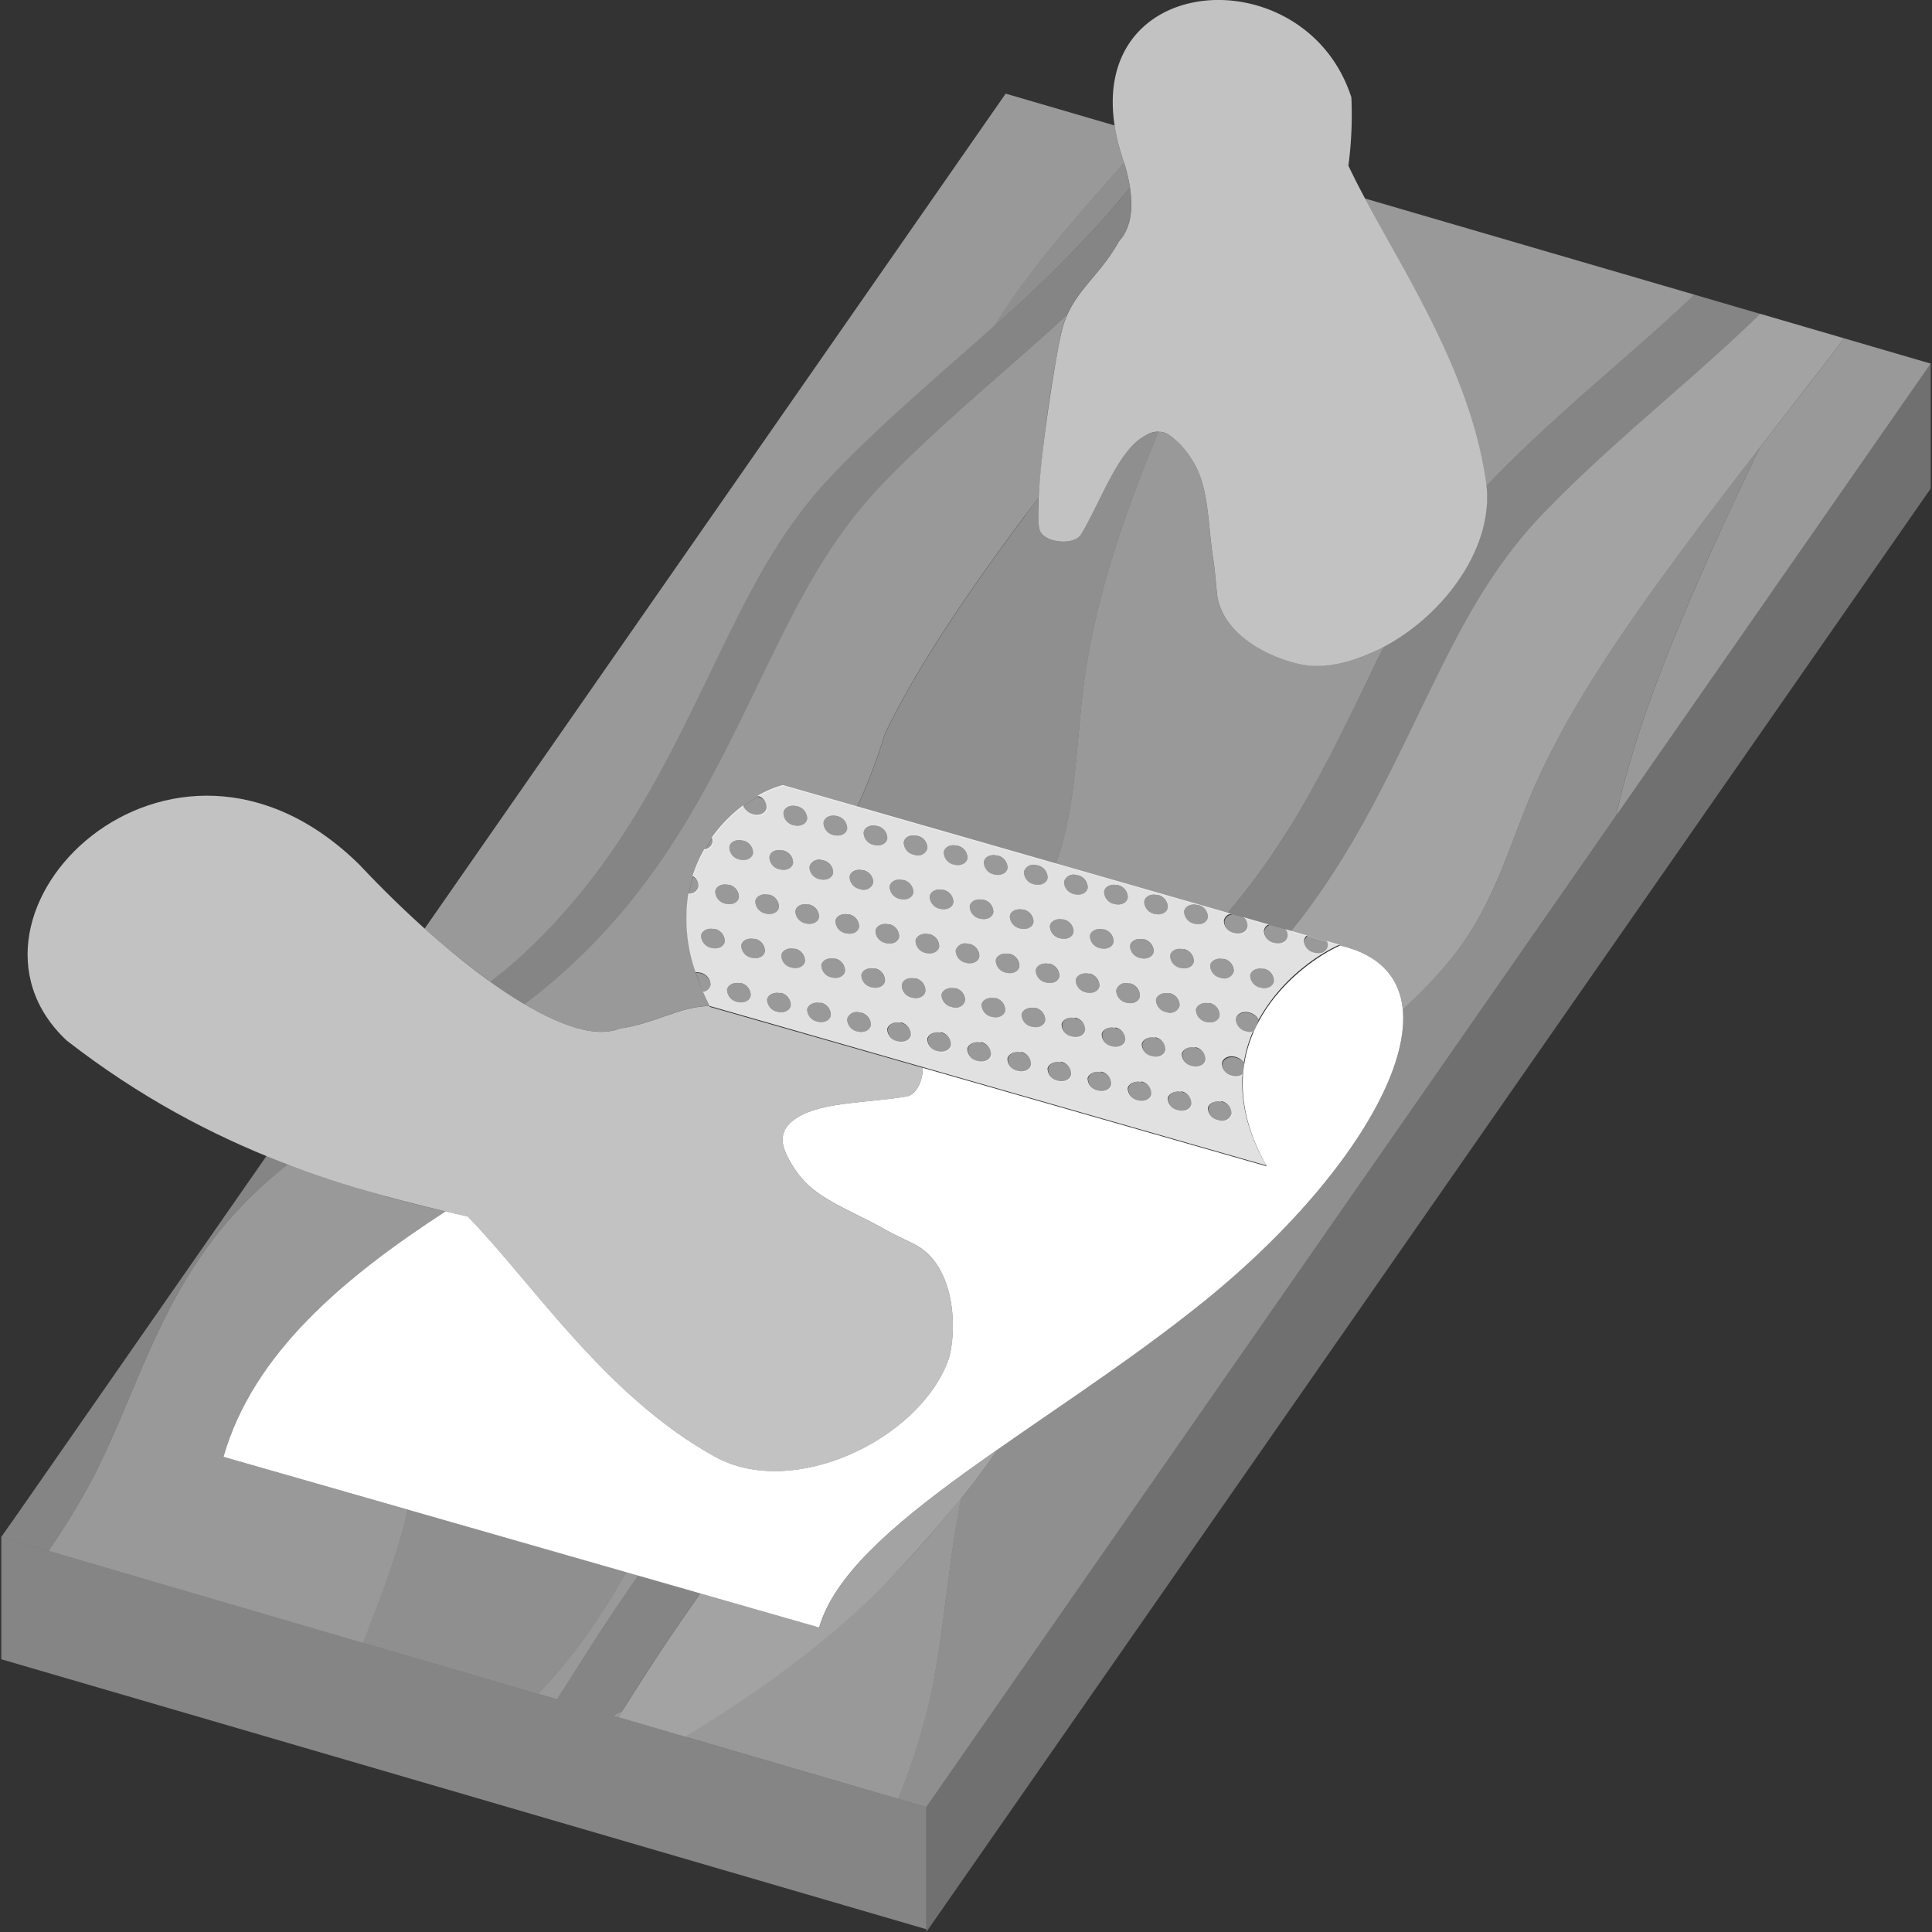 <svg viewBox="0 0 300 300" xmlns="http://www.w3.org/2000/svg"><rect x="0" y="0" width="300" height="300" fill="#333333" stroke="none"/><g fill="#fff"><g fill-rule="evenodd"><path d="m 143.84 280.6 v 18.97 l -143.64 -41.92 v -18.97 z" opacity=".4"/><path d="m 143.84 280.6 l 155.96 -224.14 v 19.4 l -155.96 224.14 z" opacity=".3"/><path d="m 143.27 165.8 l 53.42 15.3 c -11.05 -19.51 5.43 -31.67 11.39 -34.28 20.54 4.76 6.57 32.86 -21.02 55.18 -24.36 19.71 -55.28 34.76 -59.86 50.72 l -92.5 -26.5 c 4.61 -16.1 18.71 -27.86 34.48 -38.12 q 1.77 .42 3.47 .8 c 10.13 10.44 21.45 27.98 38.4 37.31 12.07 6.64 31.46 -2.55 36.13 -14.82 1.34 -3.53 1.74 -14.83 -5.39 -18.28 -6.53 -3.16 -2.63 -1.44 -9.04 -4.62 -5.75 -2.85 -8.24 -4.53 -10.48 -8.91 -1.35 -2.63 -.92 -4.54 1.6 -6.09 4 -2.46 11.36 -2.24 16.97 -3.25 1.5 -.26 2.53 -2.61 2.43 -4.44 z"/></g><path d="m 143.27 165.8 c .1 1.83 -.94 4.18 -2.43 4.45 -5.6 1 -12.97 .78 -16.97 3.25 -2.52 1.55 -2.95 3.46 -1.6 6.09 2.24 4.37 4.73 6.06 10.48 8.91 6.41 3.18 2.51 1.46 9.04 4.62 7.13 3.45 6.74 14.75 5.39 18.28 -4.67 12.27 -24.06 21.46 -36.13 14.82 -16.95 -9.33 -28.28 -26.87 -38.4 -37.31 -17.21 -3.93 -39.54 -9.64 -62.31 -27.35 -20.73 -19.48 16.06 -56.21 45.44 -27.32 14.55 15.49 32.3 28.77 40.42 25.48 5.74 -.83 9.06 -3.37 13.97 -3.51 l .07 .14 z" opacity=".7"/><path d="m 123.71 125.19 a 1.95 1.95 0 0 1 1.62 1.94 c -.12 .81 -1.04 1.26 -2.05 1.01 a 1.96 1.96 0 0 1 -1.62 -1.94 c .12 -.82 1.04 -1.27 2.05 -1.01 z m 6.22 1.53 a 1.96 1.96 0 0 1 1.62 1.94 c -.12 .81 -1.04 1.26 -2.05 1.01 a 1.95 1.95 0 0 1 -1.62 -1.94 c .13 -.81 1.04 -1.26 2.06 -1.01 z m 6.23 1.53 a 1.95 1.95 0 0 1 1.62 1.94 c -.12 .81 -1.04 1.26 -2.05 1.01 a 1.95 1.95 0 0 1 -1.62 -1.94 c .12 -.81 1.04 -1.26 2.05 -1 z m 6.23 1.53 a 1.96 1.96 0 0 1 1.62 1.94 1.53 1.53 0 0 1 -2.05 1.01 1.95 1.95 0 0 1 -1.62 -1.94 c .12 -.8 1.03 -1.26 2.05 -1 z m -27.08 .74 a 1.96 1.96 0 0 1 1.62 1.94 c -.12 .81 -1.04 1.26 -2.05 1.01 a 1.95 1.95 0 0 1 -1.62 -1.94 c .12 -.8 1.04 -1.25 2.05 -1 z m 33.3 .79 a 1.96 1.96 0 0 1 1.62 1.94 c -.12 .81 -1.04 1.26 -2.05 1.01 a 1.95 1.95 0 0 1 -1.62 -1.94 c .12 -.8 1.04 -1.25 2.05 -1 z m -27.08 .74 a 1.96 1.96 0 0 1 1.62 1.94 c -.12 .81 -1.04 1.26 -2.05 1.01 a 1.95 1.95 0 0 1 -1.62 -1.94 c .12 -.8 1.04 -1.25 2.06 -.99 z m 33.3 .79 a 1.96 1.96 0 0 1 1.62 1.94 c -.12 .81 -1.04 1.26 -2.05 1.01 a 1.95 1.95 0 0 1 -1.62 -1.94 c .12 -.8 1.04 -1.25 2.06 -.99 z m -27.08 .74 a 1.95 1.95 0 0 1 1.62 1.94 c -.12 .81 -1.04 1.26 -2.05 1.01 a 1.95 1.95 0 0 1 -1.62 -1.94 1.53 1.53 0 0 1 2.06 -.99 z m 33.3 .79 a 1.95 1.95 0 0 1 1.62 1.94 c -.12 .81 -1.04 1.26 -2.05 1.01 a 1.96 1.96 0 0 1 -1.62 -1.94 1.53 1.53 0 0 1 2.06 -.99 z m -27.07 .74 a 1.96 1.96 0 0 1 1.62 1.94 1.53 1.53 0 0 1 -2.05 1.01 1.95 1.95 0 0 1 -1.62 -1.94 c .12 -.79 1.04 -1.24 2.06 -.98 z m 33.3 .79 a 1.95 1.95 0 0 1 1.62 1.94 c -.12 .81 -1.04 1.26 -2.05 1.01 a 1.96 1.96 0 0 1 -1.62 -1.94 1.53 1.53 0 0 1 2.06 -.98 z m -27.08 .74 a 1.96 1.96 0 0 1 1.62 1.94 c -.12 .81 -1.04 1.26 -2.05 1.01 a 1.96 1.96 0 0 1 -1.62 -1.94 c .13 -.79 1.05 -1.24 2.06 -.98 z m -27.08 .74 a 1.96 1.96 0 0 1 1.62 1.94 c -.12 .81 -1.04 1.26 -2.05 1.01 a 1.96 1.96 0 0 1 -1.62 -1.94 c .13 -.78 1.05 -1.23 2.07 -.98 z m 60.38 .05 a 1.95 1.95 0 0 1 1.62 1.94 c -.12 .81 -1.04 1.26 -2.05 1.01 a 1.95 1.95 0 0 1 -1.62 -1.94 c .13 -.78 1.05 -1.24 2.06 -.98 z m -27.08 .74 a 1.96 1.96 0 0 1 1.62 1.94 c -.12 .81 -1.04 1.26 -2.05 1.01 a 1.96 1.96 0 0 1 -1.62 -1.94 c .13 -.78 1.05 -1.23 2.07 -.98 z m -27.08 .74 a 1.96 1.96 0 0 1 1.62 1.94 c -.12 .81 -1.04 1.26 -2.05 1.01 a 1.96 1.96 0 0 1 -1.62 -1.94 c .14 -.78 1.06 -1.23 2.07 -.97 z m 60.37 .05 a 1.95 1.95 0 0 1 1.62 1.94 c -.12 .81 -1.04 1.26 -2.05 1.01 a 1.96 1.96 0 0 1 -1.6 -1.91 c .12 -.81 1.04 -1.26 2.05 -1.01 z m -27.08 .74 a 1.95 1.95 0 0 1 1.62 1.94 c -.12 .81 -1.04 1.26 -2.05 1.01 a 1.96 1.96 0 0 1 -1.62 -1.94 c .15 -.78 1.07 -1.23 2.08 -.97 z m -27.07 .74 a 1.95 1.95 0 0 1 1.62 1.94 c -.12 .81 -1.04 1.26 -2.05 1.01 a 1.96 1.96 0 0 1 -1.62 -1.94 c .14 -.78 1.06 -1.23 2.08 -.97 z m 60.37 .05 a 1.95 1.95 0 0 1 1.62 1.94 c -.12 .81 -1.04 1.26 -2.05 1.01 a 1.96 1.96 0 0 1 -1.62 -1.94 c .15 -.78 1.07 -1.23 2.08 -.97 z m -27.07 .74 a 1.96 1.96 0 0 1 1.62 1.94 c -.12 .81 -1.04 1.26 -2.05 1.01 a 1.96 1.96 0 0 1 -1.62 -1.94 c .14 -.77 1.06 -1.23 2.08 -.97 z m -27.08 .74 a 1.96 1.96 0 0 1 1.62 1.94 c -.12 .81 -1.04 1.26 -2.05 1.01 a 1.95 1.95 0 0 1 -1.62 -1.94 c .15 -.77 1.07 -1.22 2.08 -.97 z m 33.3 .79 a 1.96 1.96 0 0 1 1.62 1.94 c -.12 .81 -1.04 1.26 -2.05 1.01 a 1.95 1.95 0 0 1 -1.62 -1.94 c .15 -.77 1.07 -1.22 2.08 -.97 z m -27.08 .74 a 1.96 1.96 0 0 1 1.62 1.94 c -.12 .81 -1.04 1.26 -2.05 1.01 a 1.95 1.95 0 0 1 -1.62 -1.94 c .15 -.77 1.07 -1.22 2.08 -.96 z m -27.08 .74 a 1.95 1.95 0 0 1 1.62 1.94 c -.12 .81 -1.04 1.26 -2.05 1.01 a 1.96 1.96 0 0 1 -1.62 -1.94 c .16 -.76 1.08 -1.22 2.09 -.96 z m 60.38 .05 a 1.96 1.96 0 0 1 1.62 1.94 c -.12 .81 -1.04 1.26 -2.05 1.01 a 1.95 1.95 0 0 1 -1.62 -1.94 c .15 -.77 1.07 -1.22 2.08 -.96 z m -27.08 .74 a 1.96 1.96 0 0 1 1.62 1.94 c -.12 .81 -1.04 1.26 -2.05 1.01 a 1.95 1.95 0 0 1 -1.62 -1.94 c .16 -.76 1.08 -1.22 2.09 -.96 z m -27.07 .74 a 1.96 1.96 0 0 1 1.62 1.94 c -.12 .81 -1.04 1.26 -2.05 1.01 a 1.95 1.95 0 0 1 -1.62 -1.94 c .15 -.76 1.07 -1.21 2.09 -.96 z m 60.37 .05 a 1.96 1.96 0 0 1 1.62 1.94 c -.12 .81 -1.04 1.26 -2.05 1.01 a 1.95 1.95 0 0 1 -1.62 -1.94 c .16 -.76 1.08 -1.21 2.09 -.96 z m -27.07 .74 a 1.96 1.96 0 0 1 1.62 1.94 c -.12 .81 -1.04 1.26 -2.05 1.01 a 1.95 1.95 0 0 1 -1.62 -1.94 1.53 1.53 0 0 1 2.08 -.95 z m -27.08 .74 a 1.96 1.96 0 0 1 1.62 1.94 c -.12 .81 -1.04 1.26 -2.05 1.01 a 1.95 1.95 0 0 1 -1.62 -1.94 c .16 -.76 1.08 -1.21 2.09 -.95 z m 60.38 .05 a 1.96 1.96 0 0 1 1.62 1.94 c -.12 .81 -1.04 1.26 -2.05 1.01 a 1.95 1.95 0 0 1 -1.62 -1.94 c .15 -.76 1.07 -1.21 2.08 -.95 z m -27.08 .74 a 1.96 1.96 0 0 1 1.62 1.94 c -.12 .81 -1.04 1.26 -2.05 1.01 a 1.95 1.95 0 0 1 -1.62 -1.94 c .16 -.76 1.08 -1.21 2.09 -.95 z m -27.08 .74 a 1.96 1.96 0 0 1 1.62 1.94 c -.12 .81 -1.04 1.26 -2.05 1.01 a 1.95 1.95 0 0 1 -1.62 -1.94 c .16 -.75 1.08 -1.2 2.09 -.95 z m 60.37 .05 a 1.96 1.96 0 0 1 1.62 1.94 1.53 1.53 0 0 1 -2.05 1.01 1.96 1.96 0 0 1 -1.62 -1.94 c .17 -.76 1.09 -1.21 2.1 -.95 z m -27.08 .74 a 1.96 1.96 0 0 1 1.62 1.94 c -.12 .81 -1.04 1.26 -2.05 1.01 a 1.95 1.95 0 0 1 -1.62 -1.94 c .17 -.75 1.09 -1.2 2.1 -.95 z m -27.08 .74 a 1.95 1.95 0 0 1 1.62 1.94 c -.12 .81 -1.04 1.26 -2.05 1.01 a 1.95 1.95 0 0 1 -1.62 -1.94 c .18 -.75 1.1 -1.2 2.11 -.94 z m 60.38 .05 a 1.95 1.95 0 0 1 1.62 1.94 c -.12 .81 -1.04 1.27 -2.05 1.01 a 1.95 1.95 0 0 1 -1.62 -1.94 c .17 -.75 1.09 -1.2 2.1 -.95 z m -27.08 .74 a 1.96 1.96 0 0 1 1.62 1.94 c -.12 .81 -1.04 1.26 -2.05 1.01 a 1.96 1.96 0 0 1 -1.62 -1.94 c .18 -.75 1.1 -1.2 2.11 -.94 z m -27.07 .74 a 1.96 1.96 0 0 1 1.67 2.01 c -.12 .81 -1.04 1.26 -2.05 1.01 a 1.95 1.95 0 0 1 -1.62 -1.94 c .12 -.82 1.04 -1.27 2.05 -1.01 z m -27.08 .74 a 1.96 1.96 0 0 1 1.62 1.94 c -.12 .81 -1.04 1.26 -2.05 1.01 a 1.95 1.95 0 0 1 -1.62 -1.94 c .18 -.74 1.1 -1.19 2.11 -.94 z m 60.37 .05 a 1.95 1.95 0 0 1 1.68 2.01 c -.12 .81 -1.04 1.27 -2.05 1.01 a 1.96 1.96 0 0 1 -1.62 -1.94 1.53 1.53 0 0 1 2.05 -1.01 z m -27.07 .74 a 1.96 1.96 0 0 1 1.62 1.94 1.53 1.53 0 0 1 -2.05 1.01 1.96 1.96 0 0 1 -1.62 -1.94 c .18 -.74 1.1 -1.19 2.11 -.94 z m -27.08 .74 a 1.96 1.96 0 0 1 1.62 1.94 c -.12 .81 -1.04 1.26 -2.05 1.01 a 1.96 1.96 0 0 1 -1.62 -1.94 c .18 -.74 1.1 -1.19 2.11 -.93 z m 60.38 .05 a 1.95 1.95 0 0 1 1.62 1.94 1.53 1.53 0 0 1 -2.05 1.01 1.95 1.95 0 0 1 -1.62 -1.94 c .18 -.74 1.1 -1.19 2.11 -.94 z m -27.08 .74 a 1.96 1.96 0 0 1 1.62 1.94 c -.12 .81 -1.04 1.26 -2.05 1.01 a 1.96 1.96 0 0 1 -1.62 -1.94 c .18 -.74 1.1 -1.19 2.11 -.93 z m -27.08 .74 a 1.96 1.96 0 0 1 1.62 1.94 c -.12 .81 -1.04 1.26 -2.05 1.01 a 1.96 1.96 0 0 1 -1.62 -1.94 c .19 -.73 1.11 -1.19 2.12 -.93 z m 60.37 .05 a 1.95 1.95 0 0 1 1.62 1.94 c -.12 .81 -1.04 1.26 -2.05 1.01 a 1.96 1.96 0 0 1 -1.62 -1.94 c .19 -.74 1.11 -1.19 2.12 -.93 z m -27.08 .74 a 1.95 1.95 0 0 1 1.62 1.94 c -.12 .81 -1.04 1.26 -2.05 1.01 a 1.96 1.96 0 0 1 -1.62 -1.94 c .2 -.73 1.12 -1.19 2.13 -.93 z m -27.08 .74 a 1.95 1.95 0 0 1 1.62 1.94 c -.12 .81 -1.04 1.26 -2.05 1.01 a 1.96 1.96 0 0 1 -1.62 -1.94 1.53 1.53 0 0 1 2.13 -.93 z m 33.3 .79 a 1.95 1.95 0 0 1 1.62 1.94 c -.12 .81 -1.04 1.26 -2.05 1.01 a 1.96 1.96 0 0 1 -1.62 -1.94 c .2 -.73 1.12 -1.18 2.13 -.92 z m -27.07 .74 a 1.96 1.96 0 0 1 1.62 1.94 c -.12 .81 -1.04 1.26 -2.05 1.01 a 1.95 1.95 0 0 1 -1.62 -1.94 c .2 -.73 1.12 -1.18 2.13 -.92 z m 33.3 .79 a 1.95 1.95 0 0 1 1.62 1.94 c -.12 .81 -1.04 1.26 -2.05 1.01 a 1.95 1.95 0 0 1 -1.62 -1.94 c .2 -.73 1.12 -1.18 2.13 -.92 z m -27.08 .74 a 1.95 1.95 0 0 1 1.62 1.94 c -.12 .81 -1.04 1.26 -2.05 1.01 a 1.96 1.96 0 0 1 -1.62 -1.94 c .2 -.72 1.12 -1.17 2.13 -.92 z m 33.3 .79 a 1.96 1.96 0 0 1 1.62 1.94 c -.12 .81 -1.04 1.26 -2.05 1.01 a 1.95 1.95 0 0 1 -1.62 -1.94 c .2 -.72 1.12 -1.17 2.13 -.92 z m -27.08 .74 a 1.96 1.96 0 0 1 1.62 1.94 c -.12 .81 -1.04 1.26 -2.05 1.01 a 1.95 1.95 0 0 1 -1.62 -1.94 c .21 -.72 1.12 -1.17 2.14 -.91 z m 33.3 .79 a 1.96 1.96 0 0 1 1.62 1.94 c -.12 .81 -1.04 1.26 -2.05 1.01 a 1.95 1.95 0 0 1 -1.62 -1.94 c .21 -.72 1.12 -1.17 2.14 -.91 z m -27.08 .74 a 1.95 1.95 0 0 1 1.62 1.94 c -.12 .81 -1.04 1.26 -2.05 1.01 a 1.95 1.95 0 0 1 -1.62 -1.94 c .21 -.72 1.13 -1.17 2.14 -.91 z m 6.23 1.53 a 1.96 1.96 0 0 1 1.62 1.94 c -.12 .81 -1.04 1.26 -2.05 1.01 a 1.95 1.95 0 0 1 -1.62 -1.94 c .21 -.71 1.12 -1.16 2.14 -.91 z m 6.22 1.53 a 1.96 1.96 0 0 1 1.62 1.94 c -.12 .81 -1.04 1.26 -2.05 1.01 a 1.95 1.95 0 0 1 -1.62 -1.94 c .21 -.71 1.13 -1.16 2.14 -.9 z m 6.23 1.53 a 1.96 1.96 0 0 1 1.62 1.94 c -.12 .81 -1.04 1.26 -2.05 1.01 a 1.96 1.96 0 0 1 -1.62 -1.94 c .2 -.7 1.12 -1.16 2.14 -.9 z m 6.22 1.53 a 1.95 1.95 0 0 1 1.62 1.94 c -.12 .81 -1.04 1.27 -2.05 1.01 a 1.96 1.96 0 0 1 -1.62 -1.94 c .21 -.7 1.13 -1.15 2.14 -.9 z m 6.23 1.53 a 1.96 1.96 0 0 1 1.62 1.94 1.53 1.53 0 0 1 -2.05 1.01 1.96 1.96 0 0 1 -1.62 -1.94 c .2 -.7 1.12 -1.15 2.14 -.89 z m 1.61 -29.1 a 1.31 1.31 0 0 0 -1.18 1.06 1.95 1.95 0 0 0 1.62 1.94 c 1.01 .26 1.93 -.19 2.05 -1.01 a 1.66 1.66 0 0 0 -.68 -1.47 l 3.98 1.14 a 1.21 1.21 0 0 0 -.75 .93 1.95 1.95 0 0 0 1.62 1.94 c 1.01 .26 1.93 -.19 2.05 -1.01 a 1.5 1.5 0 0 0 -.34 -1.12 l 3.36 .96 a 1.15 1.15 0 0 0 -.46 .76 1.95 1.95 0 0 0 1.62 1.94 c 1.01 .26 1.93 -.19 2.05 -1.01 a 1.38 1.38 0 0 0 -.15 -.82 l 1.98 .57 a 25.48 25.48 0 0 0 -5.23 3.22 27.67 27.67 0 0 0 -7.32 8.41 l -.01 .02 a 2.27 2.27 0 0 0 -1.47 -1.12 c -1.01 -.26 -1.93 .19 -2.05 1.01 a 1.96 1.96 0 0 0 1.62 1.94 2.15 2.15 0 0 0 1.01 .02 20.35 20.35 0 0 0 -1.41 4.82 2.34 2.34 0 0 0 -1.34 -.91 c -1.01 -.26 -1.93 .2 -2.05 1.01 a 1.95 1.95 0 0 0 1.62 1.94 1.89 1.89 0 0 0 1.57 -.23 c -.28 4.15 .69 8.89 3.68 14.15 l -86.45 -24.77 q -.55 -1.1 -1.01 -2.17 a 1.31 1.31 0 0 0 1.17 -1.06 1.96 1.96 0 0 0 -1.62 -1.94 2.23 2.23 0 0 0 -.71 -.07 25.27 25.27 0 0 1 -1.11 -12.21 1.4 1.4 0 0 0 1.56 -1.08 1.75 1.75 0 0 0 -.91 -1.63 20.99 20.99 0 0 1 1.82 -4.18 1.33 1.33 0 0 0 1.27 -1.07 1.35 1.35 0 0 0 -.11 -.74 22.82 22.82 0 0 1 4.88 -5 2.18 2.18 0 0 0 1.58 1.4 c 1.01 .26 1.93 -.2 2.05 -1.01 a 1.9 1.9 0 0 0 -1.4 -1.87 16.48 16.48 0 0 1 3.93 -1.67 z" fill-rule="evenodd" opacity=".85"/><path d="m 117.71 123.72 a 1.9 1.9 0 0 1 1.4 1.87 c -.12 .81 -1.04 1.26 -2.05 1.01 a 2.18 2.18 0 0 1 -1.58 -1.4 21.68 21.68 0 0 1 2.23 -1.48 z m 6 1.47 a 1.95 1.95 0 0 1 1.62 1.94 c -.12 .81 -1.04 1.26 -2.05 1.01 a 1.96 1.96 0 0 1 -1.62 -1.94 c .12 -.82 1.04 -1.27 2.05 -1.01 z m 6.22 1.53 a 1.96 1.96 0 0 1 1.62 1.94 c -.12 .81 -1.04 1.26 -2.05 1.01 a 1.95 1.95 0 0 1 -1.62 -1.94 c .13 -.81 1.04 -1.26 2.06 -1.01 z m 6.23 1.53 a 1.95 1.95 0 0 1 1.62 1.94 c -.12 .81 -1.04 1.26 -2.05 1.01 a 1.95 1.95 0 0 1 -1.62 -1.94 c .12 -.81 1.04 -1.26 2.05 -1 z m -25.56 1.95 a 1.35 1.35 0 0 1 .11 .74 1.33 1.33 0 0 1 -1.27 1.07 c .36 -.63 .75 -1.23 1.16 -1.81 z m 31.79 -.41 a 1.96 1.96 0 0 1 1.62 1.94 1.53 1.53 0 0 1 -2.05 1.01 1.95 1.95 0 0 1 -1.62 -1.94 c .12 -.81 1.03 -1.27 2.05 -1.01 z m -27.08 .74 a 1.96 1.96 0 0 1 1.62 1.94 c -.12 .81 -1.04 1.26 -2.05 1.01 a 1.95 1.95 0 0 1 -1.62 -1.94 c .12 -.81 1.04 -1.26 2.05 -1.01 z m 33.3 .79 a 1.96 1.96 0 0 1 1.62 1.94 c -.12 .81 -1.04 1.26 -2.05 1.01 a 1.95 1.95 0 0 1 -1.62 -1.94 c .12 -.81 1.04 -1.26 2.05 -1.01 z m -27.08 .74 a 1.96 1.96 0 0 1 1.62 1.94 c -.12 .81 -1.04 1.26 -2.05 1.01 a 1.95 1.95 0 0 1 -1.62 -1.94 c .12 -.81 1.04 -1.26 2.06 -1 z m 33.3 .79 a 1.96 1.96 0 0 1 1.62 1.94 c -.12 .81 -1.04 1.26 -2.05 1.01 a 1.95 1.95 0 0 1 -1.62 -1.94 c .12 -.81 1.04 -1.26 2.06 -1 z m -27.08 .74 a 1.95 1.95 0 0 1 1.62 1.94 c -.12 .81 -1.04 1.26 -2.05 1.01 a 1.95 1.95 0 0 1 -1.62 -1.94 1.53 1.53 0 0 1 2.06 -1 z m 33.3 .79 a 1.95 1.95 0 0 1 1.62 1.94 c -.12 .81 -1.04 1.26 -2.05 1.01 a 1.96 1.96 0 0 1 -1.62 -1.94 1.53 1.53 0 0 1 2.06 -1 z m -27.07 .74 a 1.96 1.96 0 0 1 1.62 1.94 1.53 1.53 0 0 1 -2.05 1.01 1.95 1.95 0 0 1 -1.62 -1.94 c .12 -.8 1.04 -1.25 2.06 -.99 z m -26.37 1.05 a 1.75 1.75 0 0 1 .91 1.63 1.4 1.4 0 0 1 -1.56 1.08 20.91 20.91 0 0 1 .66 -2.7 z m 59.67 -.26 a 1.95 1.95 0 0 1 1.62 1.94 c -.12 .81 -1.04 1.26 -2.05 1.01 a 1.96 1.96 0 0 1 -1.62 -1.94 1.53 1.53 0 0 1 2.06 -.99 z m -27.08 .74 a 1.96 1.96 0 0 1 1.62 1.94 c -.12 .81 -1.04 1.26 -2.05 1.01 a 1.96 1.96 0 0 1 -1.62 -1.94 c .13 -.8 1.05 -1.25 2.06 -.99 z m -27.08 .74 a 1.96 1.96 0 0 1 1.62 1.94 c -.12 .81 -1.04 1.26 -2.05 1.01 a 1.96 1.96 0 0 1 -1.62 -1.94 c .13 -.79 1.05 -1.24 2.07 -.99 z m 60.38 .05 a 1.95 1.95 0 0 1 1.62 1.94 c -.12 .81 -1.04 1.26 -2.05 1.01 a 1.95 1.95 0 0 1 -1.62 -1.94 c .13 -.79 1.05 -1.25 2.06 -.99 z m -27.08 .74 a 1.96 1.96 0 0 1 1.62 1.94 c -.12 .81 -1.04 1.26 -2.05 1.01 a 1.96 1.96 0 0 1 -1.62 -1.94 c .13 -.79 1.05 -1.24 2.07 -.99 z m -27.08 .74 a 1.96 1.96 0 0 1 1.62 1.94 c -.12 .81 -1.04 1.26 -2.05 1.01 a 1.96 1.96 0 0 1 -1.62 -1.94 c .14 -.79 1.06 -1.24 2.07 -.98 z m 60.37 .05 a 1.95 1.95 0 0 1 1.62 1.94 c -.12 .81 -1.04 1.26 -2.05 1.01 a 1.96 1.96 0 0 1 -1.6 -1.92 c .12 -.81 1.04 -1.26 2.05 -1.01 z m -27.08 .74 a 1.95 1.95 0 0 1 1.62 1.94 c -.12 .81 -1.04 1.26 -2.05 1.01 a 1.96 1.96 0 0 1 -1.62 -1.94 c .15 -.79 1.07 -1.24 2.08 -.98 z m -27.07 .74 a 1.95 1.95 0 0 1 1.62 1.94 c -.12 .81 -1.04 1.26 -2.05 1.01 a 1.96 1.96 0 0 1 -1.62 -1.94 c .14 -.79 1.06 -1.24 2.08 -.98 z m 60.37 .05 a 1.95 1.95 0 0 1 1.62 1.94 c -.12 .81 -1.04 1.26 -2.05 1.01 a 1.96 1.96 0 0 1 -1.62 -1.94 c .15 -.79 1.07 -1.24 2.08 -.98 z m -27.07 .74 a 1.96 1.96 0 0 1 1.62 1.94 c -.12 .81 -1.04 1.26 -2.05 1.01 a 1.96 1.96 0 0 1 -1.62 -1.94 c .14 -.78 1.06 -1.24 2.08 -.98 z m -27.08 .74 a 1.96 1.96 0 0 1 1.62 1.94 c -.12 .81 -1.04 1.26 -2.05 1.01 a 1.95 1.95 0 0 1 -1.62 -1.94 c .15 -.78 1.07 -1.23 2.08 -.98 z m 59.5 0 l 1.81 .52 a 1.66 1.66 0 0 1 .71 1.5 c -.12 .81 -1.04 1.26 -2.05 1.01 a 1.95 1.95 0 0 1 -1.62 -1.94 1.31 1.31 0 0 1 1.18 -1.06 z m -26.2 .79 a 1.96 1.96 0 0 1 1.62 1.94 c -.12 .81 -1.04 1.26 -2.05 1.01 a 1.95 1.95 0 0 1 -1.62 -1.94 c .15 -.78 1.07 -1.23 2.08 -.98 z m -27.08 .74 a 1.96 1.96 0 0 1 1.62 1.94 c -.12 .81 -1.04 1.26 -2.05 1.01 a 1.95 1.95 0 0 1 -1.62 -1.94 c .15 -.78 1.07 -1.23 2.08 -.97 z m 59.07 .12 l 2.58 .74 a 1.5 1.5 0 0 1 .34 1.12 c -.12 .81 -1.04 1.26 -2.05 1.01 a 1.95 1.95 0 0 1 -1.62 -1.94 1.21 1.21 0 0 1 .78 -.89 z m -86.15 .62 a 1.95 1.95 0 0 1 1.62 1.94 c -.12 .81 -1.04 1.26 -2.05 1.01 a 1.96 1.96 0 0 1 -1.62 -1.94 c .16 -.77 1.08 -1.23 2.09 -.97 z m 60.38 .05 a 1.96 1.96 0 0 1 1.62 1.94 c -.12 .81 -1.04 1.26 -2.05 1.01 a 1.95 1.95 0 0 1 -1.62 -1.94 c .15 -.78 1.07 -1.23 2.08 -.97 z m -27.08 .74 a 1.96 1.96 0 0 1 1.62 1.94 c -.12 .81 -1.04 1.26 -2.05 1.01 a 1.95 1.95 0 0 1 -1.62 -1.94 c .16 -.77 1.08 -1.23 2.09 -.97 z m 58.78 .29 l 3.06 .88 a 1.38 1.38 0 0 1 .15 .82 c -.12 .81 -1.04 1.26 -2.05 1.01 a 1.95 1.95 0 0 1 -1.62 -1.94 1.15 1.15 0 0 1 .5 -.73 z m -85.86 .45 a 1.96 1.96 0 0 1 1.62 1.94 c -.12 .81 -1.04 1.26 -2.05 1.01 a 1.95 1.95 0 0 1 -1.62 -1.94 c .16 -.77 1.08 -1.22 2.1 -.97 z m 60.37 .05 a 1.96 1.96 0 0 1 1.62 1.94 c -.12 .81 -1.04 1.26 -2.05 1.01 a 1.95 1.95 0 0 1 -1.62 -1.94 c .17 -.77 1.09 -1.22 2.1 -.97 z m -27.07 .74 a 1.96 1.96 0 0 1 1.62 1.94 c -.12 .81 -1.04 1.26 -2.05 1.01 a 1.95 1.95 0 0 1 -1.62 -1.94 1.53 1.53 0 0 1 2.09 -.96 z m -27.08 .74 a 1.96 1.96 0 0 1 1.62 1.94 c -.12 .81 -1.04 1.26 -2.05 1.01 a 1.95 1.95 0 0 1 -1.62 -1.94 c .17 -.77 1.09 -1.22 2.1 -.96 z m 60.38 .05 a 1.96 1.96 0 0 1 1.62 1.94 c -.12 .81 -1.04 1.26 -2.05 1.01 a 1.95 1.95 0 0 1 -1.62 -1.94 c .16 -.77 1.08 -1.22 2.09 -.96 z m -27.08 .74 a 1.96 1.96 0 0 1 1.62 1.94 c -.12 .81 -1.04 1.26 -2.05 1.01 a 1.95 1.95 0 0 1 -1.62 -1.94 c .17 -.77 1.09 -1.22 2.1 -.96 z m -27.08 .74 a 1.96 1.96 0 0 1 1.62 1.94 c -.12 .81 -1.04 1.26 -2.05 1.01 a 1.95 1.95 0 0 1 -1.62 -1.94 c .17 -.76 1.09 -1.21 2.1 -.96 z m 60.37 .05 a 1.96 1.96 0 0 1 1.62 1.94 1.53 1.53 0 0 1 -2.05 1.01 1.96 1.96 0 0 1 -1.62 -1.94 c .18 -.77 1.1 -1.22 2.11 -.96 z m -27.08 .74 a 1.96 1.96 0 0 1 1.62 1.94 c -.12 .81 -1.04 1.26 -2.05 1.01 a 1.95 1.95 0 0 1 -1.62 -1.94 c .18 -.76 1.1 -1.21 2.11 -.96 z m -27.08 .74 a 1.95 1.95 0 0 1 1.62 1.94 c -.12 .81 -1.04 1.26 -2.05 1.01 a 1.95 1.95 0 0 1 -1.62 -1.94 c .19 -.76 1.11 -1.21 2.12 -.95 z m 60.38 .05 a 1.95 1.95 0 0 1 1.62 1.94 c -.12 .81 -1.04 1.27 -2.05 1.01 a 1.95 1.95 0 0 1 -1.62 -1.94 c .18 -.76 1.1 -1.21 2.11 -.96 z m -88.16 .63 a 2.23 2.23 0 0 1 .71 .07 1.96 1.96 0 0 1 1.62 1.94 1.31 1.31 0 0 1 -1.17 1.06 q -.61 -1.53 -1.1 -3.02 z m 61.09 .11 a 1.96 1.96 0 0 1 1.62 1.94 c -.12 .81 -1.04 1.26 -2.05 1.01 a 1.96 1.96 0 0 1 -1.62 -1.94 c .18 -.76 1.1 -1.21 2.11 -.95 z m -27.07 .74 a 1.96 1.96 0 0 1 1.67 2 c -.12 .81 -1.04 1.26 -2.05 1.01 a 1.95 1.95 0 0 1 -1.62 -1.94 c .12 -.82 1.04 -1.27 2.05 -1.01 z m -27.08 .74 a 1.96 1.96 0 0 1 1.62 1.94 c -.12 .81 -1.04 1.26 -2.05 1.01 a 1.95 1.95 0 0 1 -1.62 -1.94 c .18 -.75 1.1 -1.2 2.11 -.95 z m 60.37 .05 a 1.95 1.95 0 0 1 1.68 2 c -.12 .81 -1.04 1.27 -2.05 1.01 a 1.96 1.96 0 0 1 -1.62 -1.94 1.53 1.53 0 0 1 2.05 -1.01 z m -27.07 .74 a 1.96 1.96 0 0 1 1.62 1.94 1.53 1.53 0 0 1 -2.05 1.01 1.96 1.96 0 0 1 -1.62 -1.94 c .18 -.75 1.1 -1.2 2.11 -.95 z m -27.08 .74 a 1.96 1.96 0 0 1 1.62 1.94 c -.12 .81 -1.04 1.26 -2.05 1.01 a 1.96 1.96 0 0 1 -1.62 -1.94 c .18 -.75 1.1 -1.2 2.11 -.94 z m 60.38 .05 a 1.95 1.95 0 0 1 1.62 1.94 1.53 1.53 0 0 1 -2.05 1.01 1.95 1.95 0 0 1 -1.62 -1.94 c .18 -.75 1.1 -1.2 2.11 -.95 z m -27.08 .74 a 1.96 1.96 0 0 1 1.62 1.94 c -.12 .81 -1.04 1.26 -2.05 1.01 a 1.96 1.96 0 0 1 -1.62 -1.94 c .18 -.75 1.1 -1.2 2.11 -.94 z m -27.08 .74 a 1.96 1.96 0 0 1 1.62 1.94 c -.12 .81 -1.04 1.26 -2.05 1.01 a 1.96 1.96 0 0 1 -1.62 -1.94 c .19 -.74 1.11 -1.2 2.12 -.94 z m 60.37 .05 a 1.95 1.95 0 0 1 1.62 1.94 c -.12 .81 -1.04 1.26 -2.05 1.01 a 1.96 1.96 0 0 1 -1.62 -1.94 c .19 -.75 1.11 -1.2 2.12 -.94 z m -27.08 .74 a 1.95 1.95 0 0 1 1.62 1.94 c -.12 .81 -1.04 1.26 -2.05 1.01 a 1.96 1.96 0 0 1 -1.62 -1.94 c .2 -.74 1.12 -1.2 2.13 -.94 z m -27.08 .74 a 1.95 1.95 0 0 1 1.62 1.94 c -.12 .81 -1.04 1.26 -2.05 1.01 a 1.96 1.96 0 0 1 -1.62 -1.94 1.53 1.53 0 0 1 2.13 -.94 z m 60.95 3.02 a 2.15 2.15 0 0 1 -1.01 -.02 1.96 1.96 0 0 1 -1.62 -1.94 c .12 -.81 1.04 -1.26 2.05 -1.01 a 2.27 2.27 0 0 1 1.47 1.12 c -.23 .67 -.54 1.28 -.81 1.92 z m -27.57 -2.15 a 1.95 1.95 0 0 1 1.62 1.94 c -.12 .81 -1.04 1.26 -2.05 1.01 a 1.96 1.96 0 0 1 -1.62 -1.94 c .12 -.82 1.04 -1.27 2.05 -1.01 z m -27.07 .74 a 1.96 1.96 0 0 1 1.62 1.94 c -.12 .81 -1.04 1.26 -2.05 1.01 a 1.95 1.95 0 0 1 -1.62 -1.94 c .12 -.82 1.04 -1.27 2.05 -1.01 z m 33.3 .79 a 1.95 1.95 0 0 1 1.62 1.94 c -.12 .81 -1.04 1.26 -2.05 1.01 a 1.95 1.95 0 0 1 -1.62 -1.94 c .12 -.82 1.04 -1.27 2.05 -1.01 z m -27.08 .74 a 1.95 1.95 0 0 1 1.62 1.94 c -.12 .81 -1.04 1.26 -2.05 1.01 a 1.96 1.96 0 0 1 -1.62 -1.94 c .12 -.81 1.04 -1.26 2.05 -1.01 z m 33.3 .79 a 1.96 1.96 0 0 1 1.62 1.94 c -.12 .81 -1.04 1.26 -2.05 1.01 a 1.95 1.95 0 0 1 -1.62 -1.94 c .12 -.81 1.04 -1.26 2.05 -1.01 z m -27.08 .74 a 1.96 1.96 0 0 1 1.62 1.94 c -.12 .81 -1.04 1.26 -2.05 1.01 a 1.95 1.95 0 0 1 -1.62 -1.94 c .13 -.81 1.04 -1.26 2.06 -1 z m 33.3 .79 a 1.96 1.96 0 0 1 1.62 1.94 c -.12 .81 -1.04 1.26 -2.05 1.01 a 1.95 1.95 0 0 1 -1.62 -1.94 c .13 -.81 1.04 -1.26 2.06 -1 z m -27.08 .74 a 1.95 1.95 0 0 1 1.62 1.94 c -.12 .81 -1.04 1.26 -2.05 1.01 a 1.95 1.95 0 0 1 -1.62 -1.94 c .13 -.81 1.05 -1.26 2.06 -1 z m 34.44 3.51 a 1.89 1.89 0 0 1 -1.57 .23 1.95 1.95 0 0 1 -1.62 -1.94 c .12 -.81 1.04 -1.26 2.05 -1.01 a 2.34 2.34 0 0 1 1.34 .91 q -.13 .89 -.19 1.82 z m -28.21 -1.98 a 1.96 1.96 0 0 1 1.62 1.94 c -.12 .81 -1.04 1.26 -2.05 1.01 a 1.95 1.95 0 0 1 -1.62 -1.94 c .13 -.8 1.04 -1.25 2.06 -1 z m 6.22 1.53 a 1.96 1.96 0 0 1 1.62 1.94 c -.12 .81 -1.04 1.26 -2.05 1.01 a 1.95 1.95 0 0 1 -1.62 -1.94 c .13 -.8 1.05 -1.25 2.06 -.99 z m 6.23 1.53 a 1.96 1.96 0 0 1 1.62 1.94 c -.12 .81 -1.04 1.26 -2.05 1.01 a 1.96 1.96 0 0 1 -1.62 -1.94 c .12 -.79 1.04 -1.25 2.06 -.99 z m 6.22 1.53 a 1.95 1.95 0 0 1 1.62 1.94 c -.12 .81 -1.04 1.27 -2.05 1.01 a 1.96 1.96 0 0 1 -1.62 -1.94 c .13 -.79 1.05 -1.24 2.06 -.99 z m 6.23 1.53 a 1.96 1.96 0 0 1 1.62 1.94 1.53 1.53 0 0 1 -2.05 1.01 1.96 1.96 0 0 1 -1.62 -1.94 c .12 -.79 1.04 -1.24 2.06 -.98 z" fill-rule="evenodd" opacity=".5"/><path d="m 209.84 15.12 c -7.54 -23.35 -45.98 -19.54 -35.14 10.59 1.46 5.12 1.37 9.24 -.94 11.75 -3.28 5.94 -7.58 7.97 -9 14.39 -1.22 5.52 -4.26 24.96 -3.39 30.22 .36 2.19 5.37 2.79 6.51 .88 2.92 -4.89 5.31 -11.86 9.02 -14.73 2.34 -1.81 4.27 -1.54 6.26 .65 3.3 3.64 4 6.56 4.64 12.95 .71 7.12 .49 2.86 1.14 10.09 .71 7.89 11.42 11.5 15.2 11.49 13.13 -.04 28.57 -14.95 26.61 -28.58 -2.75 -19.15 -15.17 -35.94 -21.37 -49.09 a 60.43 60.43 0 0 0 .46 -10.61 z" opacity=".7"/><g fill-rule="evenodd"><path d="m 263.13 45.76 c -10.52 9.92 -22.28 19.15 -32.08 29.49 l -.23 .25 c -.02 -.23 -.05 -.47 -.09 -.7 -2.41 -16.75 -12.21 -31.69 -18.78 -43.98 z m 36.67 10.7 l -48.85 70.21 c 2.96 -13.31 8.17 -26.07 13.59 -38.37 2.77 -6.3 5.72 -12.54 8.7 -18.77 4.39 -5.66 8.81 -11.32 13.12 -17 z m -109.24 85.34 l -26.58 -7.62 c 3.46 -9.72 3.06 -20.7 4.76 -31.01 2.06 -12.52 6.34 -24.55 11.18 -36.16 a 4.73 4.73 0 0 1 3.23 1.84 c 3.3 3.64 4 6.56 4.64 12.95 .71 7.12 .49 2.86 1.14 10.09 .71 7.89 11.42 11.5 15.2 11.49 a 23.37 23.37 0 0 0 10.74 -2.96 c -6.95 14.09 -13.12 28.35 -24.31 41.38 z m -114.4 10.66 a 120.2 120.2 0 0 1 -10.22 -8.27 l 90.22 -129.65 16.91 4.94 a 32.61 32.61 0 0 0 1.46 5.77 c -6.6 7.54 -13.33 14.99 -18.83 23.31 q -.64 .97 -1.23 1.97 c .54 -.48 .3 -.27 -.36 .32 -8.52 7.58 -17.38 14.99 -25.03 23.07 -6.5 6.86 -10.84 14.54 -14.64 22.07 -9.17 18.18 -16.33 36.83 -34.05 52.91 q -2.04 1.83 -4.23 3.56 z m 89.55 -103.58 a 15.41 15.41 0 0 0 -.97 2.96 208.47 208.47 0 0 0 -3.48 25.39 q -1.09 1.46 -2.18 2.92 c -8.07 10.92 -16.03 22.22 -21.64 33.69 a 95.63 95.63 0 0 1 -4.36 11.49 l -11.46 -3.28 c -7.47 1.97 -21.57 13.8 -11.46 34.15 -4.91 .14 -8.23 2.68 -13.97 3.51 -3.49 1.41 -8.74 -.23 -14.76 -3.78 2.23 -1.69 4.39 -3.45 6.43 -5.3 17.72 -16.07 24.88 -34.73 34.05 -52.91 3.8 -7.53 8.15 -15.21 14.64 -22.07 8.91 -9.39 19.43 -17.86 29.16 -26.77 z m -163.54 186.98 q -.92 1.43 -1.89 2.85 l -.08 -.03 z m 42.5 -55.05 a 189.86 189.86 0 0 0 24.52 7.29 c -15.77 10.26 -29.87 22.02 -34.48 38.12 l 28.62 8.2 c -1.61 7.15 -4.34 13.89 -6.98 20.66 l -48.82 -14.26 a 110.57 110.57 0 0 0 7.22 -11.93 c 6.39 -12.67 9.63 -25.59 19.32 -37.69 a 68.32 68.32 0 0 1 10.6 -10.4 z m 54.43 63.85 c -1.59 2.31 -3.19 4.62 -4.72 6.93 -2.68 4.06 -5.24 8.18 -7.89 12.27 l -2.91 -.85 a 82.65 82.65 0 0 0 7.26 -8.77 109.87 109.87 0 0 0 6.4 -10.13 z m -2.7 21.34 l -.41 .64 -.72 -.21 q .68 -.4 1.36 -.79 z m 52.87 -33.52 c -2.01 9.99 -2.6 20.42 -4.69 30.49 a 105.85 105.85 0 0 1 -5.12 16.35 l -33.09 -9.66 c 11.72 -7.03 22.36 -14.96 30.62 -23.26 a 161.65 161.65 0 0 0 12.28 -13.92 z" opacity=".5"/><path d="m 273.33 48.73 l 13.02 3.8 c -8.18 10.78 -16.76 21.48 -24.73 32.27 -8.62 11.66 -17.12 23.75 -22.76 36.03 -4.29 9.34 -6.32 19.04 -13.43 27.9 a 72.44 72.44 0 0 1 -7.61 8 c -.48 -4.9 -3.54 -8.46 -9.74 -9.9 l -7.65 -2.19 c 10.83 -13.39 16.79 -27.97 24 -42.26 3.8 -7.53 8.15 -15.21 14.64 -22.07 10.49 -11.07 23.21 -20.86 34.26 -31.58 z m -118.51 176.41 a 177.82 177.82 0 0 1 -17.82 21.27 c -8.26 8.3 -18.9 16.23 -30.62 23.26 l -10.38 -3.03 c 2.14 -3.34 4.24 -6.69 6.43 -10 2.03 -3.09 4.19 -6.15 6.3 -9.23 l 18.5 5.3 c 2.6 -9.14 13.86 -17.98 27.59 -27.57 z" opacity=".55"/><path d="m 217.82 156.72 a 72.52 72.52 0 0 0 7.61 -8 c 7.12 -8.86 9.15 -18.56 13.43 -27.9 5.64 -12.27 14.14 -24.36 22.75 -36.02 3.77 -5.1 7.68 -10.19 11.62 -15.27 -2.98 6.24 -5.93 12.48 -8.7 18.77 -5.42 12.3 -10.63 25.05 -13.59 38.37 l -107.1 153.93 -4.39 -1.28 a 105.85 105.85 0 0 0 5.12 -16.35 c 2.1 -10.07 2.69 -20.5 4.69 -30.49 1.92 -2.43 3.76 -4.88 5.55 -7.34 10.24 -7.15 21.84 -14.72 32.25 -23.15 19.26 -15.57 31.88 -33.96 30.76 -45.27 z" opacity=".45"/><path d="m 263.13 45.76 l 10.2 2.98 c -11.05 10.72 -23.77 20.5 -34.25 31.56 -6.5 6.86 -10.84 14.54 -14.64 22.07 -7.21 14.29 -13.18 28.87 -24 42.26 l -9.88 -2.83 c 11.19 -13.03 17.36 -27.29 24.3 -41.37 9.23 -4.92 16.94 -15.18 15.96 -24.93 l .23 -.25 c 9.8 -10.35 21.56 -19.58 32.08 -29.49 z m -164.03 198.9 l 9.61 2.75 c -2.11 3.08 -4.27 6.14 -6.3 9.23 -1.97 2.98 -3.87 5.99 -5.79 9 q -.68 .4 -1.36 .79 l -8.78 -2.56 c 2.65 -4.09 5.21 -8.21 7.89 -12.27 1.54 -2.33 3.14 -4.63 4.73 -6.94 z" opacity=".4"/><path d="m 175.5 29.47 c .45 3.38 -.04 6.12 -1.75 7.98 -2.72 4.92 -6.14 7.16 -8.04 11.43 -9.74 8.91 -20.25 17.38 -29.15 26.77 -6.5 6.86 -10.84 14.54 -14.64 22.07 -9.17 18.18 -16.33 36.83 -34.05 52.91 -2.04 1.85 -4.2 3.61 -6.43 5.3 -1.71 -1.01 -3.47 -2.17 -5.28 -3.46 q 2.17 -1.74 4.22 -3.59 c 17.72 -16.08 24.88 -34.73 34.06 -52.91 3.8 -7.53 8.15 -15.21 14.64 -22.07 7.76 -8.2 16.76 -15.7 25.4 -23.39 l .08 -.07 .1 -.09 a 188.83 188.83 0 0 0 17.25 -17.02 q 1.81 -2.09 3.56 -4.2 z m -173.33 206.39 l 39.21 -56.36 q 1.65 .68 3.29 1.3 a 68.32 68.32 0 0 0 -10.6 10.4 c -9.69 12.09 -12.92 25.02 -19.32 37.69 a 110.57 110.57 0 0 1 -7.22 11.93 l -7.25 -2.11 q .96 -1.43 1.89 -2.85 z" opacity=".4"/><path d="m 174.53 25.24 c .05 .16 .11 .31 .16 .47 a 27.49 27.49 0 0 1 .76 3.44 q -1.76 2.11 -3.56 4.2 a 189.86 189.86 0 0 1 -17.42 17.17 q .59 -1 1.23 -1.97 c 5.5 -8.32 12.23 -15.77 18.83 -23.31 z m -13.26 52 a 25.22 25.22 0 0 0 .09 4.83 c .36 2.19 5.37 2.79 6.51 .88 2.92 -4.89 5.31 -11.86 9.02 -14.73 a 4.7 4.7 0 0 1 3.03 -1.19 c -4.85 11.61 -9.12 23.64 -11.18 36.16 -1.7 10.31 -1.3 21.29 -4.76 31.01 l -30.88 -8.85 a 95.63 95.63 0 0 0 4.36 -11.49 c 5.61 -11.47 13.58 -22.78 21.64 -33.69 q 1.07 -1.48 2.17 -2.94 z m -97.94 157.17 l 33.91 9.71 a 109.87 109.87 0 0 1 -6.4 10.13 82.65 82.65 0 0 1 -7.26 8.77 l -27.24 -7.95 c 2.65 -6.77 5.38 -13.52 6.99 -20.66 z" opacity=".45"/></g></g></svg>
